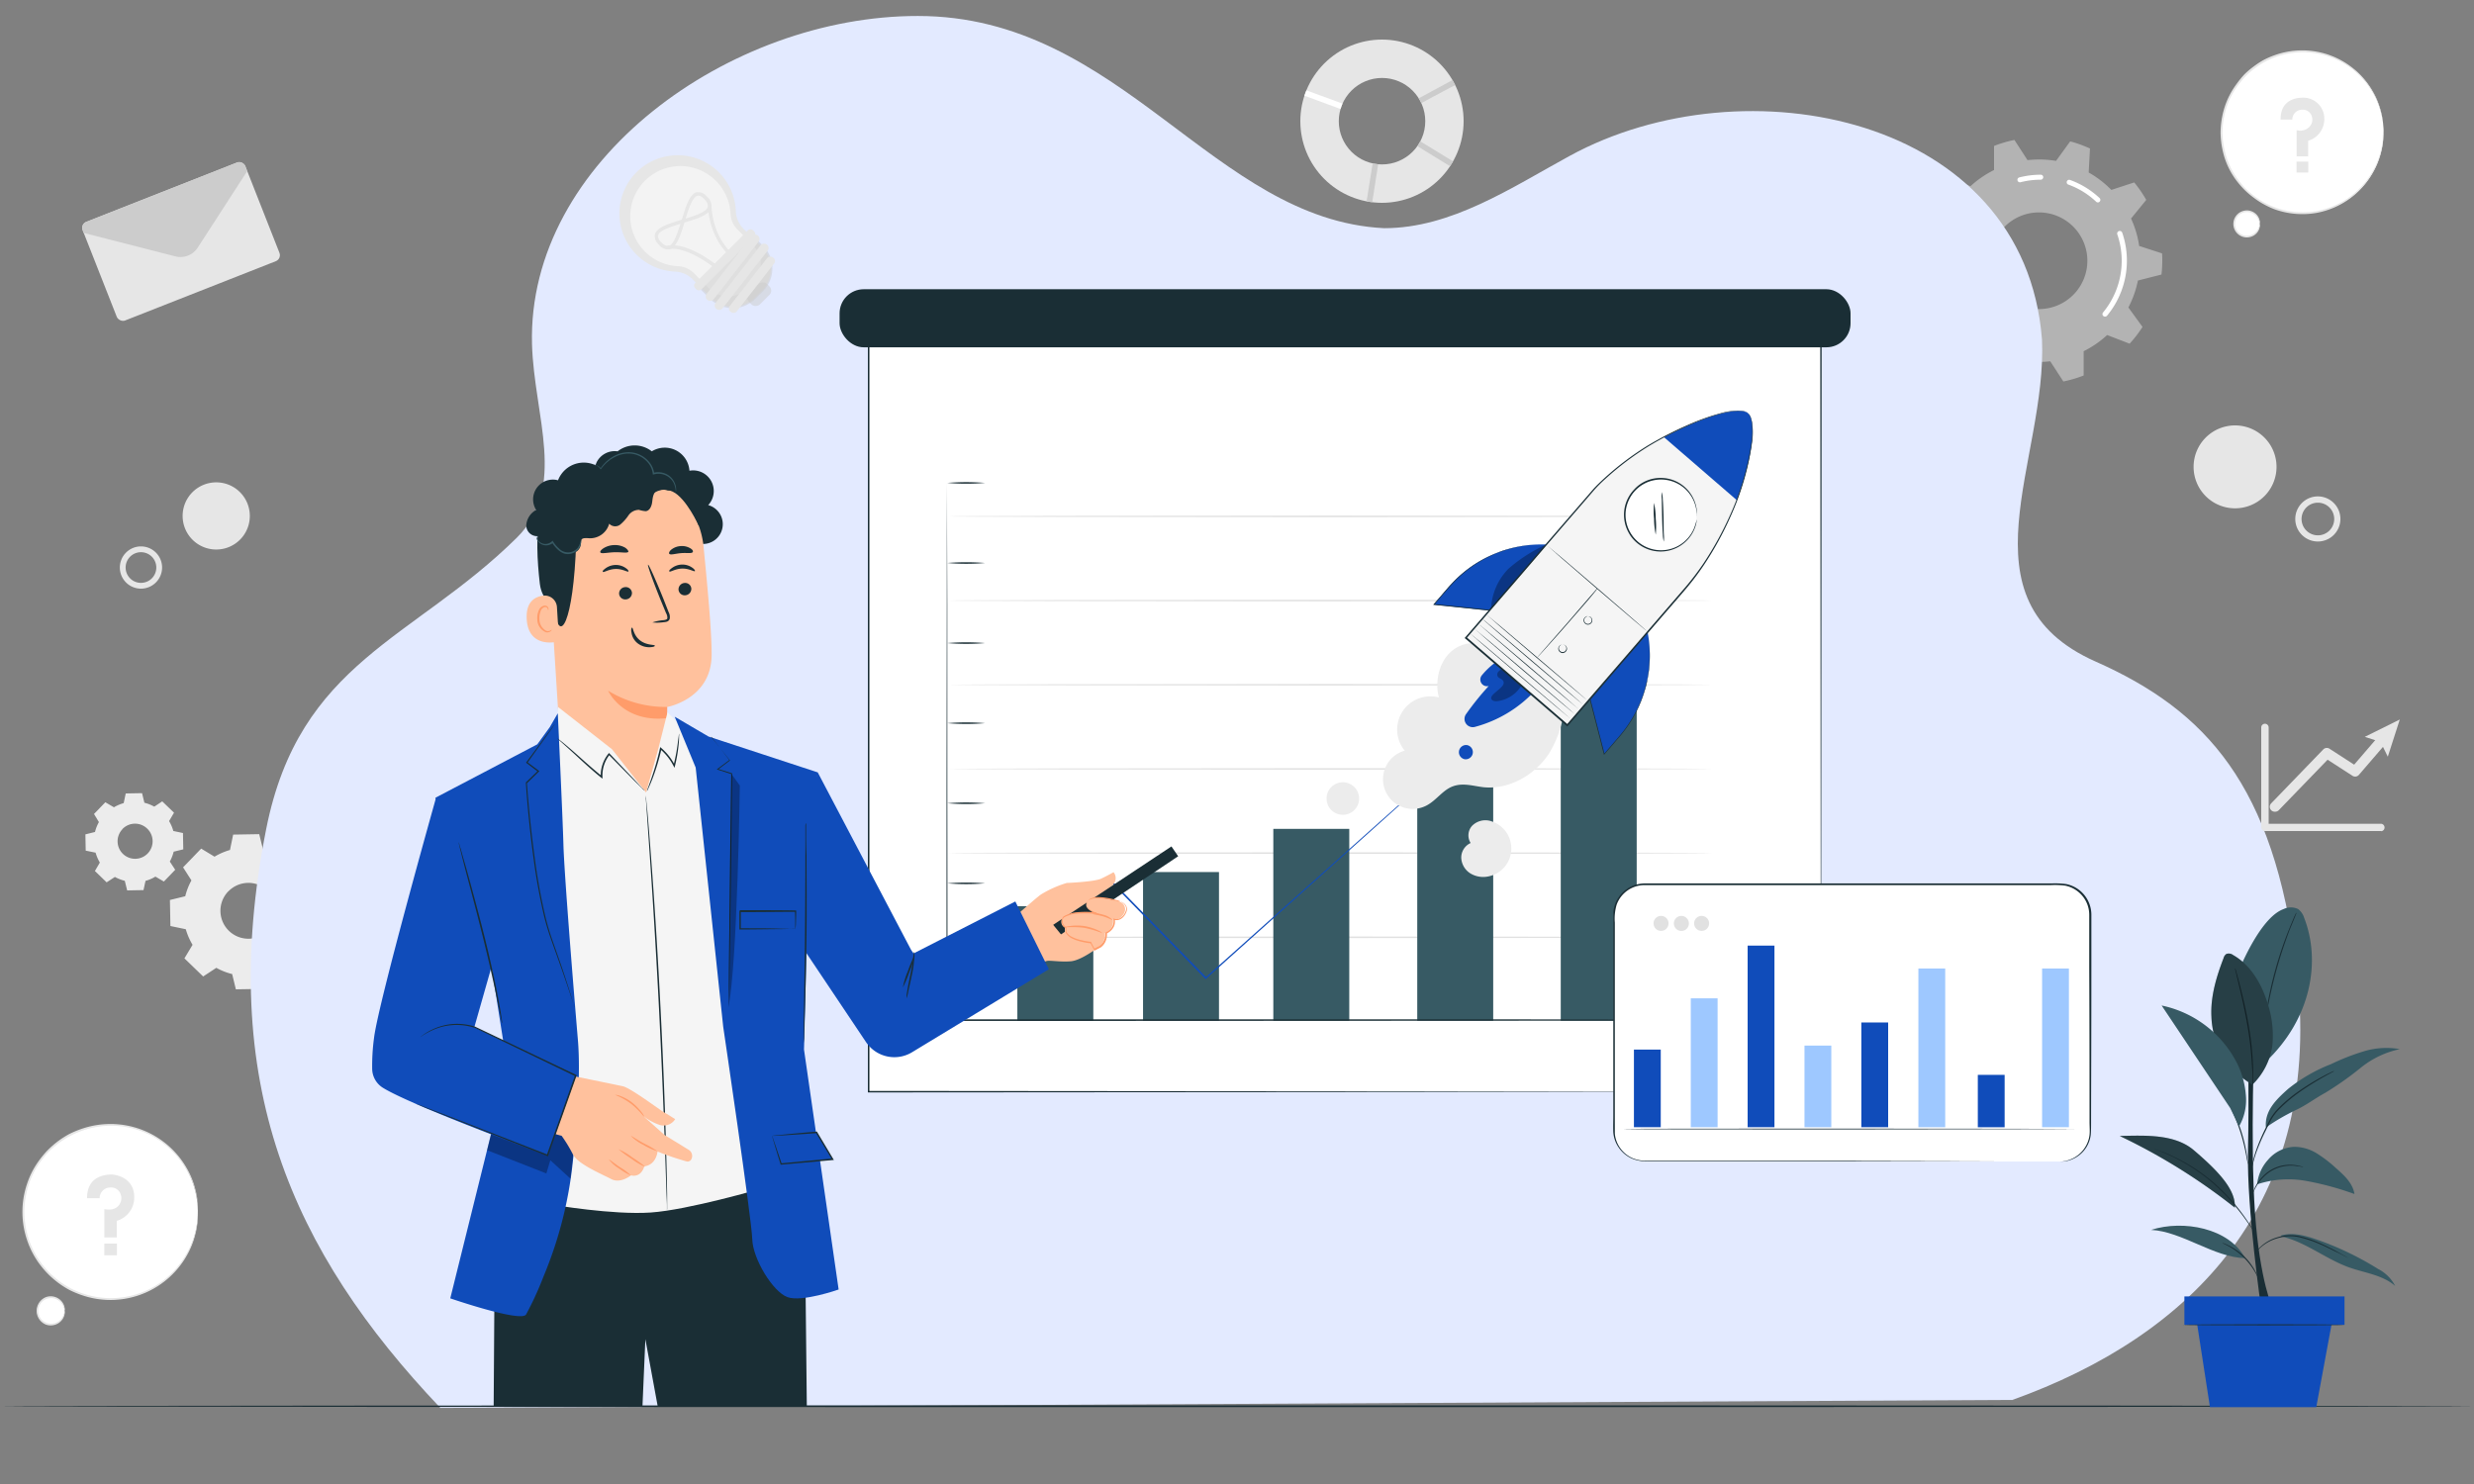 <svg id="Layer_1" data-name="Layer 1" xmlns="http://www.w3.org/2000/svg" xmlns:xlink="http://www.w3.org/1999/xlink" viewBox="0 0 500 300"><rect x="0" y="0" width="500" height="300" fill="#808080" stroke="none"/><defs><style>.cls-1{fill:none;}.cls-2,.cls-6{fill:#e6e6e6;}.cls-17,.cls-18,.cls-2{opacity:0.5;}.cls-17,.cls-3{fill:#fff;}.cls-4{fill:#ececec;}.cls-5{fill:#e3eaff;}.cls-18,.cls-7{fill:#ccc;}.cls-8{fill:#1a2e35;}.cls-9{fill:#375a64;}.cls-10,.cls-16{opacity:0.3;}.cls-11{fill:#104cba;}.cls-12{fill:#e1e1e1;}.cls-13{fill:#f5f5f5;}.cls-14{fill:#ffc19d;}.cls-15{fill:#ff9c6a;}.cls-19{fill:#9ec8ff;}.cls-20{clip-path:url(#clip-path);}</style><clipPath id="clip-path"><path class="cls-1" d="M279.3,8a16.5,16.5,0,1,0,16.5,16.5A16.5,16.5,0,0,0,279.3,8Zm0,25.24a8.74,8.74,0,1,1,8.75-8.74A8.74,8.74,0,0,1,279.3,33.24Z"/></clipPath></defs><title>why business need service</title><path class="cls-2" d="M436.84,55.5a23.53,23.53,0,0,0,.16-2.8c0-.49,0-1-.05-1.48l-4.62-1.5a19.94,19.94,0,0,0-1.64-5.54l3.07-3.77a24.55,24.55,0,0,0-2.43-3.53l-4.62,1.51a20.69,20.69,0,0,0-4.58-3.52l.26-4.85a25,25,0,0,0-4-1.44l-2.86,3.94a21.33,21.33,0,0,0-3.42-.28,22.82,22.82,0,0,0-2.35.13l-2.64-4.08A24.63,24.63,0,0,0,403,29.5v4.87a20.54,20.54,0,0,0-4.76,3.27l-4.53-1.75a25.32,25.32,0,0,0-2.62,3.39L394,43.21A20,20,0,0,0,392,48.66l-4.7,1.25a25.8,25.8,0,0,0-.16,2.79c0,.5,0,1,0,1.49l4.62,1.5a20.63,20.63,0,0,0,1.64,5.54L390.4,65a25.39,25.39,0,0,0,2.43,3.53L397.46,67A20.41,20.41,0,0,0,402,70.54l-.26,4.85a24.2,24.2,0,0,0,4,1.43l2.85-3.94a20.32,20.32,0,0,0,3.42.29,22.66,22.66,0,0,0,2.35-.13l2.65,4.08a24.8,24.8,0,0,0,4.1-1.21V71a20.27,20.27,0,0,0,4.75-3.27l4.54,1.75a25.25,25.25,0,0,0,2.61-3.39l-2.86-3.93a20.66,20.66,0,0,0,1.93-5.45Zm-24.76,7a9.78,9.78,0,1,1,9.78-9.78A9.77,9.77,0,0,1,412.08,62.48Z"/><path class="cls-3" d="M425.41,64a.49.49,0,0,1-.32-.12.5.5,0,0,1-.06-.71,16.4,16.4,0,0,0,2.88-15.79.51.51,0,0,1,1-.33,17.43,17.43,0,0,1-3.07,16.77A.5.5,0,0,1,425.41,64Z"/><path class="cls-3" d="M424,40.92a.51.51,0,0,1-.35-.13A16.21,16.21,0,0,0,418,37.31a.5.5,0,0,1,.34-.94,17.29,17.29,0,0,1,6,3.68.5.5,0,0,1,0,.71A.48.48,0,0,1,424,40.92Z"/><path class="cls-3" d="M408.29,36.85a.5.5,0,0,1-.12-1,17.44,17.44,0,0,1,4.26-.53.5.5,0,0,1,.51.5.51.51,0,0,1-.51.51,16.45,16.45,0,0,0-4,.49Z"/><path class="cls-4" d="M43.33,173.2a13.14,13.14,0,0,1,3.15-1.37l.64-3.11,5.27-.09.76,3.09A13,13,0,0,1,56.34,173L59,171.23l3.79,3.66-1.65,2.72a12.75,12.75,0,0,1,1.37,3.15l3.12.65.09,5.26-3.09.76a12.62,12.62,0,0,1-1.26,3.19l1.74,2.66-3.65,3.79-2.72-1.65a13.09,13.09,0,0,1-3.15,1.37l-.65,3.12-5.27.09-.75-3.09a12.69,12.69,0,0,1-3.2-1.26l-2.66,1.75-3.79-3.66L38.92,191a13.09,13.09,0,0,1-1.37-3.15l-3.11-.65-.1-5.26,3.1-.76a13,13,0,0,1,1.25-3.2L37,175.34l3.66-3.79,2.72,1.65Zm2.8,7a5.65,5.65,0,1,0,8-.14A5.65,5.65,0,0,0,46.13,180.22Z"/><path class="cls-4" d="M23,163.21a8.79,8.79,0,0,1,2-.86l.41-1.95,3.3-.06.47,1.94a7.86,7.86,0,0,1,2,.79L32.79,162l2.38,2.29-1,1.7a8,8,0,0,1,.86,2l1.95.41.06,3.3-1.94.47a8.21,8.21,0,0,1-.78,2l1.09,1.66-2.29,2.38-1.71-1a7.66,7.66,0,0,1-2,.86L29,179.94,25.7,180l-.48-1.94a8.3,8.3,0,0,1-2-.78l-1.67,1.09-2.37-2.29,1-1.71a8.41,8.41,0,0,1-.86-2l-2-.41-.06-3.29,1.94-.48a7.94,7.94,0,0,1,.79-2L19,164.55l2.29-2.37,1.7,1Zm1.76,4.4a3.54,3.54,0,1,0,5-.09A3.53,3.53,0,0,0,24.73,167.61Z"/><path class="cls-5" d="M89,284.62C59,253,43.65,218.8,53.8,167.58c6.72-33.86,29.74-38.23,50.61-58.84,10.3-10.17,3.52-24.66,3.11-39.13-1-37.06,40-66.43,78-66.38,41.2,0,59.64,41.19,94.22,42.9,13.57,0,25.61-8.13,37.52-14.63,35.29-19.26,91.91-8.14,95.43,37.14,1.09,24.47-17.26,52.64,10.84,65.1,22.4,9.94,36,25,40.55,61.64,5.95,48-21.41,74.73-57.37,87.62Z"/><path class="cls-6" d="M481.25,168h-23.5a.76.76,0,0,1-.75-.75V147.06a.75.75,0,1,1,1.5,0v19.47h22.75a.76.76,0,0,1,0,1.51Z"/><path class="cls-6" d="M459.81,164.09a1,1,0,0,1-.74-1.75l10.45-10.82a1,1,0,0,1,1.31-.14l4.95,3.2,5.21-6.06a1,1,0,0,1,1.57,1.36l-5.8,6.74a1,1,0,0,1-1.35.19l-5-3.23-9.86,10.2A1,1,0,0,1,459.81,164.09Z"/><polygon class="cls-6" points="482.58 152.97 481.11 149.98 477.93 148.96 485 145.45 482.58 152.97"/><path class="cls-6" d="M28.49,119a4.27,4.27,0,1,1,4.27-4.27A4.28,4.28,0,0,1,28.49,119Zm0-7.37a3.1,3.1,0,1,0,3.1,3.1A3.1,3.1,0,0,0,28.49,111.63Z"/><path class="cls-6" d="M468.45,109.47a4.56,4.56,0,1,1,4.55-4.55A4.56,4.56,0,0,1,468.45,109.47Zm0-7.85a3.3,3.3,0,1,0,3.3,3.3A3.3,3.3,0,0,0,468.45,101.62Z"/><path class="cls-6" d="M50.49,104.3a6.79,6.79,0,1,1-6.79-6.79A6.79,6.79,0,0,1,50.49,104.3Z"/><path class="cls-6" d="M460.09,94.38A8.38,8.38,0,1,1,451.71,86,8.38,8.38,0,0,1,460.09,94.38Z"/><rect class="cls-6" x="18.93" y="38.11" width="35.33" height="21.43" rx="1.3" transform="translate(-15.34 16.79) rotate(-21.48)"/><path class="cls-7" d="M49.58,33.6l.38,1L40,50a4.14,4.14,0,0,1-4.54,1.83L16.92,47.09l-.22-.55a1.31,1.31,0,0,1,.74-1.69l30.45-12A1.3,1.3,0,0,1,49.58,33.6Z"/><circle class="cls-3" cx="465.33" cy="26.74" r="16.36" transform="translate(264.86 447.52) rotate(-67.81)"/><path class="cls-6" d="M481.69,26.74l0-.26c0-.2,0-.45-.06-.78l0-.57c0-.21-.07-.44-.1-.68a12.47,12.47,0,0,0-.35-1.69,15.7,15.7,0,0,0-1.82-4.32,16.23,16.23,0,0,0-19.47-6.9,17.13,17.13,0,0,0-2.11.93,16.26,16.26,0,0,0-2,1.28,17.88,17.88,0,0,0-1.84,1.56,19,19,0,0,0-1.58,1.87A15.74,15.74,0,0,0,450,21.64a17.35,17.35,0,0,0-.84,5.1,17.4,17.4,0,0,0,.84,5.1,15.74,15.74,0,0,0,2.31,4.46,19,19,0,0,0,1.58,1.87,16.88,16.88,0,0,0,1.84,1.56,16.26,16.26,0,0,0,2,1.28,15.74,15.74,0,0,0,2.11.93A16.24,16.24,0,0,0,479.29,35a15.7,15.7,0,0,0,1.82-4.32,11.88,11.88,0,0,0,.35-1.69c0-.24.08-.47.1-.68l0-.57c0-.32,0-.58.06-.77l0-.27a1.1,1.1,0,0,1,0,.27l0,.78,0,.57c0,.21-.06.44-.09.69a10.6,10.6,0,0,1-.32,1.7,15.36,15.36,0,0,1-1.78,4.4A16.46,16.46,0,0,1,468.38,43a16.61,16.61,0,0,1-8.68-.69,17.09,17.09,0,0,1-2.16-1,16.22,16.22,0,0,1-2-1.3,16.65,16.65,0,0,1-1.88-1.59A18.77,18.77,0,0,1,452,36.52,15.7,15.7,0,0,1,449.63,32a17.56,17.56,0,0,1-.85-5.22,17.5,17.5,0,0,1,.85-5.22A16.2,16.2,0,0,1,452,17,18.77,18.77,0,0,1,453.63,15a17.76,17.76,0,0,1,1.88-1.59,17.44,17.44,0,0,1,2-1.3,17,17,0,0,1,2.16-.94,16.51,16.51,0,0,1,8.68-.7,16.3,16.3,0,0,1,6.93,3.12,16.05,16.05,0,0,1,4.16,4.7,15.36,15.36,0,0,1,1.78,4.4,10.6,10.6,0,0,1,.32,1.7c0,.25.07.48.09.69l0,.58,0,.78A1,1,0,0,1,481.69,26.74Z"/><path class="cls-3" d="M456.69,45.27a2.57,2.57,0,1,1-2.57-2.57A2.56,2.56,0,0,1,456.69,45.27Z"/><path class="cls-6" d="M456.69,45.27s0-.23-.15-.61a2.6,2.6,0,0,0-1-1.32,2.4,2.4,0,1,0-2.28,4.17,2.44,2.44,0,0,0,2.28-.31,2.6,2.6,0,0,0,1-1.32c.11-.38.12-.61.15-.61a1.15,1.15,0,0,1,0,.64,2.51,2.51,0,0,1-.92,1.51,2.71,2.71,0,0,1-2.57.43,2.73,2.73,0,0,1,0-5.16,2.68,2.68,0,0,1,2.57.43,2.52,2.52,0,0,1,.92,1.5A1.18,1.18,0,0,1,456.69,45.27Z"/><path class="cls-6" d="M460.92,24.17h2.36a2,2,0,0,1,2.05-2,1.91,1.91,0,0,1,1.85,1.22,2.12,2.12,0,0,1-.17,1.91,2.55,2.55,0,0,1-2.86,1v5.31h2.33V28.46A4.56,4.56,0,0,0,469.75,24a4.24,4.24,0,0,0-4.42-4.25C464.32,19.76,460.87,20,460.92,24.17Z"/><rect class="cls-6" x="464.14" y="32.67" width="2.37" height="2.21"/><circle class="cls-3" cx="22.36" cy="245" r="17.63" transform="translate(-212.95 173.19) rotate(-67.81)"/><path class="cls-6" d="M40,245a1,1,0,0,1,0-.28c0-.21,0-.49-.07-.84l0-.61c0-.23-.07-.47-.11-.74a12.82,12.82,0,0,0-.38-1.81,16.57,16.57,0,0,0-2-4.66,17.58,17.58,0,0,0-4.46-4.95,17.21,17.21,0,0,0-7.36-3.25,17.5,17.5,0,0,0-9.16.77,16.85,16.85,0,0,0-2.27,1A18,18,0,0,0,12,231a20.94,20.94,0,0,0-2,1.68,20.63,20.63,0,0,0-1.7,2,16.6,16.6,0,0,0-2.49,4.8,18.42,18.42,0,0,0-.9,5.5,18.73,18.73,0,0,0,.89,5.5,17.1,17.1,0,0,0,2.49,4.8,21.08,21.08,0,0,0,1.71,2A20.94,20.94,0,0,0,12,259a18,18,0,0,0,2.14,1.37,16.85,16.85,0,0,0,2.27,1,17.52,17.52,0,0,0,21-7.43,16.57,16.57,0,0,0,2-4.66,12.65,12.65,0,0,0,.38-1.82c0-.26.09-.5.11-.73l0-.61c0-.35,0-.63.07-.84a1.11,1.11,0,0,1,0-.29,1.29,1.29,0,0,1,0,.29l0,.84,0,.62c0,.23-.07.47-.1.74a12.57,12.57,0,0,1-.34,1.84,16.76,16.76,0,0,1-1.92,4.74,17.73,17.73,0,0,1-21.31,7.68,19.14,19.14,0,0,1-2.33-1,18.85,18.85,0,0,1-2.19-1.4,20.42,20.42,0,0,1-2-1.72A19.31,19.31,0,0,1,8,255.55a17.43,17.43,0,0,1-2.55-4.92,17.69,17.69,0,0,1,0-11.26A17,17,0,0,1,8,234.46a19.22,19.22,0,0,1,1.75-2.06,20.42,20.42,0,0,1,2-1.72,19.74,19.74,0,0,1,2.19-1.4,19.14,19.14,0,0,1,2.33-1,17.93,17.93,0,0,1,9.36-.75,17.76,17.76,0,0,1,12,8.43,16.53,16.53,0,0,1,1.92,4.74,12.57,12.57,0,0,1,.34,1.84c0,.26.08.51.1.74l0,.62,0,.84A1.16,1.16,0,0,1,40,245Z"/><path class="cls-3" d="M13.05,265a2.77,2.77,0,1,1-2.77-2.76A2.77,2.77,0,0,1,13.05,265Z"/><path class="cls-6" d="M13.05,265s0-.25-.17-.66a2.77,2.77,0,0,0-1-1.42,2.66,2.66,0,0,0-2.46-.34,2.58,2.58,0,0,0,0,4.84,2.66,2.66,0,0,0,2.46-.34,2.77,2.77,0,0,0,1-1.42c.13-.41.13-.66.17-.66a1.37,1.37,0,0,1,0,.7,2.76,2.76,0,0,1-1,1.62,2.9,2.9,0,0,1-2.77.46,3,3,0,0,1,0-5.56,2.9,2.9,0,0,1,2.77.46,2.75,2.75,0,0,1,1,1.63A1.33,1.33,0,0,1,13.05,265Z"/><path class="cls-6" d="M17.6,242.23h2.54a2.16,2.16,0,0,1,2.22-2.17,2,2,0,0,1,2,1.31,2.28,2.28,0,0,1-.18,2.06c-.43.71-1.38,1.35-3.09,1v5.73h2.51v-3.36a4.91,4.91,0,0,0,3.53-4.79c0-3.71-3.33-4.58-4.76-4.58C21.27,237.48,17.56,237.75,17.6,242.23Z"/><rect class="cls-6" x="21.08" y="251.39" width="2.55" height="2.38"/><path class="cls-8" d="M500.07,284.28c0,.1-111.95.18-250,.18s-250-.08-250-.18,111.93-.18,250.05-.18S500.07,284.18,500.07,284.28Z"/><path class="cls-8" d="M457,264.55s-2.92-20-2.68-31.68,0-24.77,0-24.77h1.34s-.91,23.13.08,37.09,3.6,19.36,3.6,19.36H457"/><path class="cls-9" d="M465.68,185.56a3.52,3.52,0,0,0-1.23-1.79,3.4,3.4,0,0,0-2.92,0c-4,1.43-7.65,9-9.29,13l5.39,18.15C467.35,205.89,469,194.06,465.68,185.56Z"/><path class="cls-8" d="M464.14,184.5a2.51,2.51,0,0,1-.08.24c-.07.17-.16.39-.26.66-.24.57-.57,1.4-1,2.43-.79,2.06-1.8,4.94-2.7,8.19s-1.52,6.24-1.91,8.41c-.19,1.09-.33,2-.42,2.58l-.12.7c0,.17-.05.25-.05.25a.69.69,0,0,1,0-.25c0-.19,0-.42.07-.71.07-.61.19-1.5.36-2.59a76.69,76.69,0,0,1,4.62-16.64c.41-1,.77-1.85,1-2.41l.3-.64A.85.85,0,0,1,464.14,184.5Z"/><path class="cls-9" d="M455.23,219.26a16.43,16.43,0,0,1-8.3-13.8c-.19-4,1-8,2.45-11.75a1.48,1.48,0,0,1,.57-.86,1.44,1.44,0,0,1,1.37.22c3.67,2.08,5.89,6.07,7.08,10.12a20.65,20.65,0,0,1,.83,8.33,13.85,13.85,0,0,1-4,7.74"/><path class="cls-8" d="M455.23,219.26a1.1,1.1,0,0,1,0-.24v-.7c0-.6,0-1.48-.08-2.55a69.81,69.81,0,0,0-.93-8.39c-.56-3.25-1.24-6.16-1.74-8.26-.25-1-.45-1.88-.6-2.5l-.16-.67c0-.16,0-.24,0-.25a.92.92,0,0,1,.09.23c.05.18.11.4.19.67.17.59.4,1.43.67,2.48.54,2.09,1.24,5,1.8,8.26a61.66,61.66,0,0,1,.88,8.42c0,1.08,0,2,0,2.56,0,.29,0,.52,0,.7A.75.75,0,0,1,455.23,219.26Z"/><g class="cls-10"><path d="M455.23,219.26a16.43,16.43,0,0,1-8.3-13.8c-.19-4,1-8,2.45-11.75a1.48,1.48,0,0,1,.57-.86,1.44,1.44,0,0,1,1.37.22c3.67,2.08,5.89,6.07,7.08,10.12a20.65,20.65,0,0,1,.83,8.33,13.85,13.85,0,0,1-4,7.74"/></g><path class="cls-9" d="M460.93,249.92c5,1.09,9.06,4.59,13.85,6.3,3.17,1.12,6.76,1.52,9.29,3.74a7.94,7.94,0,0,0-3.45-3.43,61.52,61.52,0,0,0-12.55-6c-2.26-.78-4.7-1.43-7-.79"/><path class="cls-9" d="M453.74,254.34c-6.22-.1-12.77-5.4-19-5.71,6.49-2.09,15.77-.38,19,5.71"/><path class="cls-9" d="M456.17,239.42a20.2,20.2,0,0,1,9.95-.68,60,60,0,0,1,9.72,2.64c-.32-2.16-2.07-3.78-3.72-5.22a25.76,25.76,0,0,0-3.9-3,8.63,8.63,0,0,0-4.67-1.32,7.42,7.42,0,0,0-5.16,2.6,8.63,8.63,0,0,0-2.22,5"/><path class="cls-9" d="M443.4,232.54c-3.91-3.34-9.85-3-15-2.9a122.62,122.62,0,0,1,23.27,14.5C451.88,240.5,448.35,236.77,443.4,232.54Z"/><g class="cls-10"><path d="M443.4,232.54c-3.91-3.34-9.85-3-15-2.9a122.62,122.62,0,0,1,23.27,14.5C451.88,240.5,448.35,236.77,443.4,232.54Z"/></g><path class="cls-9" d="M457.94,227.93a43.31,43.31,0,0,1,6-3.5c2.06-.94,4-2.43,6-3.51a64.84,64.84,0,0,0,7.19-5.08,18.69,18.69,0,0,1,7.87-3.75,15.56,15.56,0,0,0-7.17.41,45.67,45.67,0,0,0-6.74,2.63,32.51,32.51,0,0,0-8.66,5c-2.5,2.23-4.76,4.44-4.49,7.78"/><path class="cls-8" d="M474.67,254.34s-.07,0-.2-.08l-.54-.28c-.47-.25-1.14-.62-2-1-.42-.22-.89-.45-1.39-.69s-1-.49-1.62-.74a23.19,23.19,0,0,0-3.83-1.33,8.1,8.1,0,0,0-4-.1,10.85,10.85,0,0,0-1.69.5,9.21,9.21,0,0,0-1.37.7,8.89,8.89,0,0,0-1.71,1.42c-.36.39-.54.62-.55.61s0-.07.11-.18.2-.28.37-.49a8.44,8.44,0,0,1,1.7-1.49,8.89,8.89,0,0,1,1.38-.74,11.43,11.43,0,0,1,1.71-.53,8.24,8.24,0,0,1,4.09.08,23,23,0,0,1,3.87,1.36c.57.26,1.11.51,1.61.77s1,.48,1.38.71c.84.45,1.5.84,2,1.11l.52.32A1.44,1.44,0,0,1,474.67,254.34Z"/><path class="cls-8" d="M449.1,251.26a1.8,1.8,0,0,1,.39.11c.25.09.6.24,1,.44a12.83,12.83,0,0,1,3,2.11,12.29,12.29,0,0,1,2.22,2.89,9.7,9.7,0,0,1,.49,1c.09.25.14.38.12.39s-.26-.51-.74-1.3a13.84,13.84,0,0,0-5.14-4.94C449.62,251.51,449.09,251.3,449.1,251.26Z"/><path class="cls-8" d="M435.33,232.23l.27.08.75.27,1.17.43c.46.17,1,.42,1.52.67a36.19,36.19,0,0,1,8.11,5.16,40.36,40.36,0,0,1,3.77,3.72,42.79,42.79,0,0,1,2.69,3.4c.71,1,1.24,1.85,1.61,2.43l.43.66c.1.16.14.24.14.24s-.07-.07-.18-.21l-.46-.65c-.39-.56-.95-1.39-1.67-2.38s-1.64-2.13-2.71-3.35A42.83,42.83,0,0,0,447,239a37.93,37.93,0,0,0-8-5.19c-.56-.25-1.05-.51-1.5-.69l-1.16-.47-.74-.31A1.34,1.34,0,0,1,435.33,232.23Z"/><path class="cls-8" d="M465.51,235.92a2.48,2.48,0,0,1-.49-.07l-.58-.1c-.22,0-.48-.05-.76-.08a7.74,7.74,0,0,0-6.22,2.29,8.49,8.49,0,0,0-1.25,1.55,13.78,13.78,0,0,0-.86,1.63,1.7,1.7,0,0,1,.13-.48,6.84,6.84,0,0,1,.59-1.23,8.3,8.3,0,0,1,1.24-1.61,7.55,7.55,0,0,1,6.38-2.3,6.77,6.77,0,0,1,.77.11l.57.14A1.56,1.56,0,0,1,465.51,235.92Z"/><path class="cls-8" d="M471.77,216.52l-.24.14-.69.38c-.61.32-1.48.8-2.53,1.43s-2.29,1.4-3.61,2.34a30.07,30.07,0,0,0-4,3.37,10.25,10.25,0,0,0-1.65,2.13c-.41.79-.8,1.54-1.15,2.27a39.9,39.9,0,0,0-1.73,3.94,22.49,22.49,0,0,0-.84,2.77c-.16.66-.22,1-.24,1a1.1,1.1,0,0,1,0-.27c0-.18.06-.44.13-.78a19.69,19.69,0,0,1,.78-2.81,39,39,0,0,1,1.69-4c.36-.73.74-1.49,1.15-2.28a10.5,10.5,0,0,1,1.68-2.18,29.65,29.65,0,0,1,4.06-3.39c1.33-.93,2.59-1.7,3.65-2.31s1.95-1.07,2.57-1.37l.71-.34A1,1,0,0,1,471.77,216.52Z"/><path class="cls-8" d="M454.32,235.36a2.39,2.39,0,0,1-.13-.53l-.27-1.44a40.76,40.76,0,0,0-1.18-4.66,39.48,39.48,0,0,0-1.77-4.48l-.61-1.33a3.6,3.6,0,0,1-.2-.5,2.46,2.46,0,0,1,.28.46c.16.3.4.75.67,1.3a32.41,32.41,0,0,1,1.85,4.48,32.88,32.88,0,0,1,1.12,4.71c.09.61.16,1.11.2,1.45A3.07,3.07,0,0,1,454.32,235.36Z"/><path class="cls-9" d="M453.87,221.2a17,17,0,0,0-2-6.72,22.18,22.18,0,0,0-15-11.21L450.73,224l1.79,3.71A10.69,10.69,0,0,0,453.87,221.2Z"/><rect class="cls-11" x="441.47" y="262.08" width="32.36" height="5.74"/><polygon class="cls-11" points="443.89 266.67 446.64 284.47 468.12 284.47 471.41 266.67 443.89 266.67"/><path class="cls-8" d="M473.81,267.82c0,.06-7.3.11-16.3.11s-16.3-.05-16.3-.11,7.29-.11,16.3-.11S473.81,267.76,473.81,267.82Z"/><rect class="cls-3" x="175.58" y="61.38" width="192.47" height="159.32"/><path class="cls-8" d="M368,220.7c0-1.11-.05-63.31-.13-159.32l.13.13-192.45,0h0l.16-.15c0,57.67,0,112.1,0,159.32l-.14-.14L368,220.7l-192.46.14h-.14v-.14c0-47.22,0-101.65,0-159.32v-.16h.17l192.45,0h.14v.14C368.1,157.39,368.05,219.59,368,220.7Z"/><path class="cls-12" d="M345.92,104.39c0,.09-34.5.16-77.06.16s-77.06-.07-77.06-.16,34.5-.16,77.06-.16S345.92,104.3,345.92,104.39Z"/><path class="cls-12" d="M345.92,121.41c0,.09-34.5.16-77.06.16s-77.06-.07-77.06-.16,34.5-.16,77.06-.16S345.92,121.32,345.92,121.41Z"/><path class="cls-12" d="M345.92,138.43c0,.08-34.5.16-77.06.16s-77.06-.08-77.06-.16,34.5-.16,77.06-.16S345.92,138.34,345.92,138.43Z"/><path class="cls-12" d="M345.92,155.45c0,.08-34.5.15-77.06.15s-77.06-.07-77.06-.15,34.5-.16,77.06-.16S345.92,155.36,345.92,155.45Z"/><path class="cls-12" d="M345.92,172.46c0,.09-34.5.16-77.06.16s-77.06-.07-77.06-.16,34.5-.16,77.06-.16S345.92,172.38,345.92,172.46Z"/><path class="cls-12" d="M345.92,189.48c0,.09-34.5.16-77.06.16s-77.06-.07-77.06-.16,34.5-.16,77.06-.16S345.92,189.39,345.92,189.48Z"/><rect class="cls-9" x="286.43" y="156.9" width="15.35" height="49.44"/><rect class="cls-9" x="315.43" y="140.57" width="15.35" height="65.77"/><rect class="cls-9" x="205.61" y="183.2" width="15.35" height="23.14"/><rect class="cls-9" x="231.01" y="176.29" width="15.35" height="30.04"/><rect class="cls-9" x="257.34" y="167.56" width="15.35" height="38.78"/><rect class="cls-8" x="169.68" y="58.47" width="204.32" height="11.74" rx="4.88"/><path class="cls-8" d="M347.32,206.34l-.71,0h-2.07l-8,0-29.31,0-96.7.05H191.29v-.16c0-33.29,0-62.7.06-83.8,0-10.54,0-19,.05-24.84,0-2.91,0-5.16,0-6.7,0-.76,0-1.34,0-1.73s0-.59,0-.59,0,.2,0,.59,0,1,0,1.73c0,1.54,0,3.79,0,6.7,0,5.83,0,14.3.05,24.84,0,21.1,0,50.51.05,83.8l-.16-.16h19.11l96.7,0,29.31.05,8,0h2.07Z"/><path class="cls-11" d="M293.62,153s-.08.09-.25.25l-.74.68-2.87,2.62-10.64,9.58-35.34,31.7-.11.11-.11-.11c-.42-.43-.87-.9-1.33-1.36l-17.37-17.8h.2L200.9,199.24,194,205.12l-1.86,1.55-.48.4-.17.13.15-.15.47-.41,1.83-1.59c1.61-1.39,3.94-3.41,6.89-5.94l24.08-20.65.1-.09.1.1,17.39,17.78,1.33,1.37h-.22L279,166l10.7-9.51,2.92-2.58.76-.66Z"/><path class="cls-4" d="M315.91,137.34,297.41,130c-5.94.53-7.75,6.91-6.6,11a6.71,6.71,0,0,0-6.91,10.75,6,6,0,1,0,4.44,11.07c2-1.06,3.27-3.16,5.37-3.89s4.12,0,6.2.22c5.16.47,10.28-2.48,13.14-6.81A21.56,21.56,0,0,0,315.91,137.34Z"/><path class="cls-11" d="M304.07,132.76a15,15,0,0,0-4.59,3.76,1.35,1.35,0,0,0,1.39,2.16h0a57.21,57.21,0,0,0-4.59,5.7,1.67,1.67,0,0,0,1.79,2.57,25.49,25.49,0,0,0,14.6-10.41Z"/><g class="cls-10"><path d="M303.64,135.19a2.56,2.56,0,0,0-.82.6.86.86,0,0,0-.14.94c.25.45.94.49,1.16,1s-.2,1-.61,1.37l-1.29,1.12c-.31.28-.66.66-.54,1.06s.73.52,1.19.47a6.66,6.66,0,0,0,5.1-3.53Z"/></g><path class="cls-11" d="M333,127.75s0,.06,0,.13a25.05,25.05,0,0,1-5.68,20.94l-3.11,3.61-2.88-11.17Z"/><path class="cls-8" d="M333,127.75l-.06.07-.17.2-.64.75-2.39,2.8-8.34,9.73v-.06l2.63,10.19.25,1-.12,0,1.84-2.13c.6-.71,1.21-1.38,1.76-2.08a25,25,0,0,0,4.55-8.57c.22-.69.36-1.38.53-2s.25-1.29.32-1.91a25.09,25.09,0,0,0,.1-5.81c-.05-.68-.15-1.2-.2-1.56l-.07-.55,0,.14.07.4c.05.36.17.88.22,1.57a24.2,24.2,0,0,1-.05,5.83c-.06.61-.2,1.25-.32,1.91s-.3,1.35-.52,2a24.64,24.64,0,0,1-1.73,4.32,26.29,26.29,0,0,1-2.82,4.31c-.56.7-1.17,1.37-1.76,2.08l-1.84,2.13-.09.1,0-.13-.26-1c-.92-3.6-1.81-7.05-2.62-10.18v0l0,0,8.43-9.73,2.41-2.76.64-.73.16-.19Z"/><path class="cls-11" d="M312.54,110.08h-.12a24.74,24.74,0,0,0-19.61,8.58l-3.07,3.56,11.31,1.19Z"/><path class="cls-8" d="M312.54,110.08s0,0-.05.06l-.15.19-.62.73-2.35,2.75-8.27,9.64,0,0h0l-10.32-1.07-1-.11h-.14l.09-.1,1.82-2.1c.6-.69,1.16-1.38,1.77-2a24.76,24.76,0,0,1,3.8-3.37,24,24,0,0,1,4-2.32c.64-.32,1.29-.55,1.91-.8s1.23-.44,1.82-.59a24.31,24.31,0,0,1,5.68-.9c.68,0,1.2,0,1.56,0h0c-.36,0-.88,0-1.56,0a24.52,24.52,0,0,0-5.65.95c-.59.15-1.18.38-1.81.59s-1.27.49-1.91.81a24.08,24.08,0,0,0-3.93,2.31,25.55,25.55,0,0,0-3.77,3.37c-.6.64-1.17,1.33-1.77,2l-1.81,2.1-.05-.12,1,.11,10.31,1.08-.06,0,8.29-9.55,2.39-2.75.64-.73.16-.19Z"/><path class="cls-13" d="M353.29,83.54c-1.62-1.4-8.22.22-17,4.84a55.11,55.11,0,0,0-14,10.44l-26,30.15,7.94,6.85,4.6,4,7.95,6.85,23.59-27.36a55.23,55.23,0,0,0,6.11-8.61A67.1,67.1,0,0,0,351,101.1c3.47-9.28,3.9-16.16,2.28-17.56"/><line class="cls-13" x1="300.37" y1="124.2" x2="320.76" y2="141.57"/><path class="cls-8" d="M320.76,141.57s-4.61-3.84-10.24-8.63-10.17-8.71-10.15-8.74,4.61,3.83,10.24,8.63S320.79,141.54,320.76,141.57Z"/><line class="cls-13" x1="299.5" y1="125.03" x2="319.88" y2="142.4"/><path class="cls-8" d="M319.88,142.4s-4.61-3.83-10.24-8.63-10.17-8.71-10.14-8.74,4.61,3.84,10.24,8.63S319.91,142.37,319.88,142.4Z"/><line class="cls-13" x1="298.68" y1="126.01" x2="319.07" y2="143.38"/><path class="cls-8" d="M319.07,143.38s-4.61-3.83-10.24-8.63S298.65,126,298.68,126s4.61,3.83,10.24,8.63S319.09,143.35,319.07,143.38Z"/><line class="cls-13" x1="297.87" y1="126.99" x2="318.25" y2="144.36"/><path class="cls-8" d="M318.25,144.36s-4.61-3.84-10.24-8.63S297.84,127,297.87,127s4.6,3.83,10.24,8.63S318.28,144.33,318.25,144.36Z"/><line class="cls-13" x1="297.05" y1="127.97" x2="317.44" y2="145.34"/><path class="cls-8" d="M317.44,145.34s-4.61-3.84-10.24-8.63S297,128,297.05,128s4.61,3.83,10.24,8.63S317.46,145.31,317.44,145.34Z"/><path class="cls-8" d="M322.81,119s0,.06-.1.16a3.33,3.33,0,0,1-.33.43c-.29.37-.72.89-1.26,1.53-1.09,1.28-2.61,3-4.29,4.94s-3.23,3.65-4.35,4.9l-1.33,1.47-.37.39c-.08.09-.13.14-.13.13s0,0,.11-.15l.35-.41,1.3-1.5,4.31-4.92L321,121l1.3-1.49c.15-.18.28-.31.35-.41A1.22,1.22,0,0,1,322.81,119Z"/><path class="cls-8" d="M333,127.75s-4.6-3.86-10.22-8.7-10.14-8.77-10.12-8.8,4.6,3.86,10.22,8.7S333.06,127.72,333,127.75Z"/><path class="cls-8" d="M315.88,130.33a.39.39,0,0,1,.2,0,.85.85,0,0,1,.45.33.81.81,0,0,1,.08.82.92.92,0,0,1-.84.54.93.93,0,0,1-.79-.62.81.81,0,0,1,.16-.81.84.84,0,0,1,.48-.28c.13,0,.2,0,.2,0l-.19,0a.87.87,0,0,0-.41.3.7.7,0,0,0-.12.7.75.75,0,0,0,1.4.06.74.74,0,0,0-.05-.7.85.85,0,0,0-.39-.34Z"/><path class="cls-8" d="M321,124.6s.08,0,.2,0a.8.8,0,0,1,.45.33.83.83,0,0,1,.09.82.92.92,0,0,1-.85.53.91.91,0,0,1-.79-.61.8.8,0,0,1,.16-.81.93.93,0,0,1,.48-.29c.13,0,.2,0,.2,0s-.07,0-.19.05a.89.89,0,0,0-.41.29.74.74,0,0,0-.12.7.75.75,0,0,0,1.4.07.74.74,0,0,0-.05-.71.92.92,0,0,0-.38-.33C321.08,124.62,321,124.61,321,124.6Z"/><g class="cls-10"><path d="M301.35,123.06s7.75-8.58,11.19-13a31,31,0,0,0-7.66,4.9A12.27,12.27,0,0,0,301.35,123.06Z"/></g><path class="cls-11" d="M296.46,150.62a1.45,1.45,0,0,0-.46,2.86,1.45,1.45,0,0,0,.57-2.84"/><circle class="cls-3" cx="335.67" cy="104.05" r="7.31" transform="translate(8.77 233.04) rotate(-38.76)"/><path class="cls-8" d="M342.92,105a14.94,14.94,0,0,0-.07-1.79,7.26,7.26,0,0,0-2.15-4.25,7.2,7.2,0,0,0-6.61-1.84,6.94,6.94,0,0,0-1.92.74,7.09,7.09,0,0,0-1.69,1.32,7.3,7.3,0,0,0-1.9,4,7.17,7.17,0,0,0,.85,4.37,6.88,6.88,0,0,0,1.31,1.7,6.81,6.81,0,0,0,1.67,1.19,7.18,7.18,0,0,0,6.87-.15,7.29,7.29,0,0,0,3.13-3.59,13.85,13.85,0,0,0,.51-1.72,3.07,3.07,0,0,1-.05.47,4.18,4.18,0,0,1-.11.56,6.66,6.66,0,0,1-.23.74,7.41,7.41,0,0,1-12,2.72,6.82,6.82,0,0,1-1.37-1.77,7.47,7.47,0,0,1-.89-4.56,7.39,7.39,0,0,1,2-4.19A7,7,0,0,1,332,97.56a7.32,7.32,0,0,1,2-.77,7.48,7.48,0,0,1,3.92.19,7.34,7.34,0,0,1,5,6.18,5.3,5.3,0,0,1,0,.77,3.28,3.28,0,0,1,0,.57A2.87,2.87,0,0,1,342.92,105Z"/><path class="cls-11" d="M353.29,83.54c-1.62-1.4-8.22.22-17,4.84L351,101.1c3.47-9.28,3.9-16.16,2.28-17.56"/><path class="cls-8" d="M353.29,83.54l.26.28a3.35,3.35,0,0,1,.44,1,13,13,0,0,1,.15,4.28,53.93,53.93,0,0,1-4.37,15.27,65.86,65.86,0,0,1-5.34,9.75,53.7,53.7,0,0,1-3.77,5q-2.09,2.45-4.31,5l-19.48,22.62-.1.12-.12-.1-10.25-8.83-10.25-8.84L296,129l.1-.12,19.51-22.6,4.33-5,2.07-2.4c.7-.77,1.44-1.47,2.18-2.15A58.52,58.52,0,0,1,333.12,90a71.89,71.89,0,0,1,8.1-4.14,45.88,45.88,0,0,1,6.43-2.3,13.11,13.11,0,0,1,4.25-.55,4.69,4.69,0,0,1,.64.11,3.41,3.41,0,0,1,.44.17,3.48,3.48,0,0,1,.31.21l-.33-.19a3,3,0,0,0-.43-.15c-.18,0-.4-.06-.63-.1a13.93,13.93,0,0,0-4.22.61,45.92,45.92,0,0,0-6.39,2.34,71.32,71.32,0,0,0-8.06,4.17,58.35,58.35,0,0,0-8.83,6.67A29,29,0,0,0,322.24,99l-2.06,2.4-4.32,5-19.48,22.63,0-.22,10.25,8.83,10.24,8.83-.22,0,19.51-22.6,4.32-5a55.2,55.2,0,0,0,3.77-4.93,65.94,65.94,0,0,0,5.35-9.69A54.18,54.18,0,0,0,354,89.11a13.28,13.28,0,0,0-.08-4.26,3.39,3.39,0,0,0-.42-1Z"/><path class="cls-8" d="M336.26,109.49a6.23,6.23,0,0,1-.2-1.46c-.07-.91-.12-2.17-.15-3.55s-.05-2.52-.06-3.54a7.83,7.83,0,0,1,0-1.47,6,6,0,0,1,.2,1.46c.07.9.12,2.16.16,3.54s0,2.52.06,3.54A7.42,7.42,0,0,1,336.26,109.49Z"/><path class="cls-8" d="M334.63,108.09a16.12,16.12,0,0,1-.34-3.2,16.16,16.16,0,0,1,0-3.23,16.43,16.43,0,0,1,.34,3.21A18.11,18.11,0,0,1,334.63,108.09Z"/><path class="cls-4" d="M301.35,166a3.78,3.78,0,0,0-3.89,1,2.89,2.89,0,0,0-.24,3.42,3.24,3.24,0,0,0-1.9,3,3.93,3.93,0,0,0,1.84,3.14,5,5,0,0,0,3.66.61,5.76,5.76,0,0,0,.53-11.16Z"/><path class="cls-4" d="M274.68,161.43a3.29,3.29,0,1,1-3.29-3.29A3.3,3.3,0,0,1,274.68,161.43Z"/><path class="cls-8" d="M199.08,97.62a45.56,45.56,0,0,1-7.63,0,48.59,48.59,0,0,1,7.63,0Z"/><path class="cls-8" d="M199.08,113.81a45.56,45.56,0,0,1-7.63,0,48.59,48.59,0,0,1,7.63,0Z"/><path class="cls-8" d="M199.08,130a45.56,45.56,0,0,1-7.63,0,48.59,48.59,0,0,1,7.63,0Z"/><path class="cls-8" d="M199.08,146.19a45.56,45.56,0,0,1-7.63,0,48.59,48.59,0,0,1,7.63,0Z"/><path class="cls-8" d="M199.08,162.38a45.56,45.56,0,0,1-7.63,0,48.59,48.59,0,0,1,7.63,0Z"/><path class="cls-8" d="M199.08,178.57a45.56,45.56,0,0,1-7.63,0,48.59,48.59,0,0,1,7.63,0Z"/><rect class="cls-3" x="326.17" y="178.74" width="96.25" height="56.07" rx="6.19"/><path class="cls-8" d="M416.23,234.82l.19,0c.13,0,.32,0,.57-.05a6.4,6.4,0,0,0,2.09-.68,6.15,6.15,0,0,0,2.52-2.49,6,6,0,0,0,.7-2.16c.09-.81,0-1.7,0-2.62,0-7.45,0-18.21-.06-31.51q0-5,0-10.44a6,6,0,0,0-2.34-4.68,6.09,6.09,0,0,0-2.5-1.15,16.94,16.94,0,0,0-2.87-.11l-25,0H332.36a6,6,0,0,0-5.63,3.95,10,10,0,0,0-.37,3.63v32.41q0,3.45,0,6.83c0,1.12,0,2.26,0,3.34a5.83,5.83,0,0,0,1.08,3,6,6,0,0,0,2.42,2,6.72,6.72,0,0,0,3.08.54h18.46l21.76,0,31.5.06,8.56,0,2.23,0c.5,0,.76,0,.76,0l-.76,0-2.23,0-8.56,0-31.5.07-21.76,0H333a7.25,7.25,0,0,1-3.23-.57,6.32,6.32,0,0,1-2.57-2.13,6.23,6.23,0,0,1-1.15-3.17c-.05-1.14,0-2.24,0-3.37v-6.83q0-6.92,0-14.09V186.52c0-.63,0-1.24,0-1.88a6.17,6.17,0,0,1,.38-1.89,6.37,6.37,0,0,1,2.33-3,6.6,6.6,0,0,1,1.74-.87,7,7,0,0,1,1.93-.29h57.22l25,0a17,17,0,0,1,2.93.13,6.34,6.34,0,0,1,5.09,6.14c0,3.63,0,7.11,0,10.44,0,13.3-.05,24.06-.06,31.51,0,.93,0,1.8-.07,2.63a6.14,6.14,0,0,1-3.31,4.71,6,6,0,0,1-2.13.65A7.2,7.2,0,0,1,416.23,234.82Z"/><path class="cls-8" d="M420,228.24s-20.6.08-46,.08-46,0-46-.08,20.59-.08,46-.08S420,228.2,420,228.24Z"/><circle class="cls-12" cx="335.7" cy="186.67" r="1.52"/><path class="cls-12" d="M341.33,186.67a1.52,1.52,0,1,1-1.51-1.51A1.52,1.52,0,0,1,341.33,186.67Z"/><circle class="cls-12" cx="343.9" cy="186.67" r="1.52"/><path class="cls-14" d="M203.11,186.36l2.72-1.67s3.57-3.17,4.54-3.86a22,22,0,0,1,5.24-2.34c.53,0,5.67-.28,6.9-.85s2.54-1.32,2.54-1.32a1.87,1.87,0,0,1,.13,2.21c-.73,1.27-4.49,3.66-4.49,3.66l1.41,9.2s-3.5,2.76-5.69,2.94-4.28-.24-4.9-.05-2.15.73-2.15.73Z"/><polygon class="cls-8" points="212.85 186.96 236.75 171.11 238.11 173.1 214.43 188.89 212.85 186.96"/><path class="cls-14" d="M226.28,182.28a1.63,1.63,0,0,1,.86,2.41c-1,1.67-2.22,1.15-2.22,1.15a2.48,2.48,0,0,1-1.61,2.77,3.12,3.12,0,0,1-1.21,2.78l-1.16.6-.74-1.43s-4.38-.4-5-2.14l0-.91a1.29,1.29,0,0,1-.71-1.27c.14-.85.09-.87,1.73-1.43s5.14-.19,5.14-.19-1.88-.72-1.84-1.68.78-1.59,2.79-1.45A19.79,19.79,0,0,1,226.28,182.28Z"/><path class="cls-15" d="M226.28,182.28s-.26-.05-.73-.16-1.16-.27-2-.4c-.45-.06-.94-.12-1.48-.14a4,4,0,0,0-1.68.22,1.23,1.23,0,0,0-.65.58,1.07,1.07,0,0,0,0,.89,1.93,1.93,0,0,0,.71.71,5,5,0,0,0,1,.51l.83.34-.9-.08a19.88,19.88,0,0,0-4.29,0,4.86,4.86,0,0,0-1.1.3,4.37,4.37,0,0,0-1,.45.68.68,0,0,0-.2.45l0,.3a.76.76,0,0,0,0,.26,1.17,1.17,0,0,0,.63.84l.09,0v.09q0,.44,0,.9v0l.11.2a2.55,2.55,0,0,0,1,.84,7.47,7.47,0,0,0,1.24.5,15.67,15.67,0,0,0,2.56.51h.09l0,.07.74,1.43-.2-.06,1.16-.6h0a2.94,2.94,0,0,0,1.16-2.64v-.1l.08,0a2.87,2.87,0,0,0,1.3-1.12,2.28,2.28,0,0,0,.27-1.51l0-.19.18.07a1.43,1.43,0,0,0,1.13-.11,2.4,2.4,0,0,0,.8-.71,3.09,3.09,0,0,0,.42-.83,1.33,1.33,0,0,0,0-.77,1.79,1.79,0,0,0-.68-.83c-.21-.15-.33-.2-.32-.21a1,1,0,0,1,.35.16,1.72,1.72,0,0,1,.76.84,1.38,1.38,0,0,1,.06.84,2.93,2.93,0,0,1-.42.9,2.5,2.5,0,0,1-.85.79,1.65,1.65,0,0,1-1.3.13l.15-.13a2.46,2.46,0,0,1-.27,1.68,3.09,3.09,0,0,1-1.4,1.24l.08-.14a3.45,3.45,0,0,1-.22,1.58,3,3,0,0,1-1,1.34h0l-1.16.6-.14.07-.06-.13c-.25-.47-.5-.94-.75-1.43l.12.08a14.43,14.43,0,0,1-2.62-.51,7.2,7.2,0,0,1-1.3-.52,2.82,2.82,0,0,1-1.11-1l-.13-.26h0v0c0-.31,0-.61,0-.9l.09.14a1.52,1.52,0,0,1-.8-1.09,1,1,0,0,1,0-.35l0-.31a1,1,0,0,1,.31-.62,4.77,4.77,0,0,1,1.14-.52,6.82,6.82,0,0,1,1.16-.3,19.3,19.3,0,0,1,4.37,0l-.06.27a6,6,0,0,1-1-.55,2.3,2.3,0,0,1-.79-.82,1.38,1.38,0,0,1,.84-1.78,4,4,0,0,1,1.78-.21,14.65,14.65,0,0,1,1.49.17c.89.16,1.58.34,2,.47l.53.17C226.22,182.24,226.28,182.27,226.28,182.28Z"/><path class="cls-15" d="M222.8,188.66a20,20,0,0,0-3.77-1.11,20.74,20.74,0,0,0-3.93-.06,3.27,3.27,0,0,1,1.14-.29,10.45,10.45,0,0,1,2.84,0,10.25,10.25,0,0,1,2.72.82A3.09,3.09,0,0,1,222.8,188.66Z"/><path class="cls-15" d="M224.86,186c-.06.07-.86-.46-2-.77s-2.11-.4-2.11-.49a4.27,4.27,0,0,1,2.2.18A3.59,3.59,0,0,1,224.86,186Z"/><path class="cls-8" d="M120.6,93.41a4.1,4.1,0,0,1,4.22-2.17,5.6,5.6,0,0,1,6.91,0,5,5,0,0,1,7.61,3.92,4.17,4.17,0,0,1,3.79,6.95,4,4,0,0,1-1.53,7.83L121.44,98.08A4.11,4.11,0,0,1,120.6,93.41Z"/><path class="cls-14" d="M142.19,110.48a17,17,0,0,0-17.27-15.29l-.88,0c-9.48.75-14.14,9.22-13.13,18.68l2,31.59,1.38,4,16.34,20.47,4.11-18.44.08-8.56s9.1-1.61,9-10.74C143.84,127.75,143,118.68,142.19,110.48Z"/><path class="cls-15" d="M134.84,142.91a22.14,22.14,0,0,1-11.94-3.28s2.93,6.53,11.93,5.55Z"/><path class="cls-8" d="M139.72,119a1.31,1.31,0,0,1-1.23,1.34,1.24,1.24,0,0,1-1.36-1.15,1.3,1.3,0,0,1,1.22-1.34A1.24,1.24,0,0,1,139.72,119Z"/><path class="cls-8" d="M140.44,115.45c-.16.17-1.16-.54-2.57-.51s-2.41.76-2.57.59.08-.39.52-.72a3.55,3.55,0,0,1,2.06-.68,3.46,3.46,0,0,1,2,.61C140.36,115.06,140.51,115.37,140.44,115.45Z"/><path class="cls-8" d="M127.72,119.83a1.3,1.3,0,0,1-1.23,1.34,1.24,1.24,0,0,1-1.37-1.14,1.3,1.3,0,0,1,1.23-1.34A1.25,1.25,0,0,1,127.72,119.83Z"/><path class="cls-8" d="M127,115.53c-.16.17-1.17-.54-2.57-.51s-2.41.76-2.57.59.08-.38.52-.72a3.59,3.59,0,0,1,2.06-.68,3.46,3.46,0,0,1,2,.61C126.94,115.15,127.09,115.45,127,115.53Z"/><path class="cls-8" d="M131.85,125.83a9.17,9.17,0,0,1,2.27-.46c.35-.05.69-.12.75-.37a1.85,1.85,0,0,0-.26-1.06l-1.12-2.7c-1.55-3.85-2.68-7-2.52-7.08s1.53,3,3.09,6.86l1.07,2.72a2.11,2.11,0,0,1,.21,1.4.91.91,0,0,1-.58.54,3,3,0,0,1-.6.1A9.44,9.44,0,0,1,131.85,125.83Z"/><path class="cls-8" d="M127.74,126.88c.23,0,.26,1.51,1.59,2.56s2.94.85,3,1.06-.36.31-1,.34a3.8,3.8,0,0,1-2.47-.8,3.29,3.29,0,0,1-1.23-2.15C127.47,127.26,127.64,126.87,127.74,126.88Z"/><path class="cls-8" d="M127,111.52c-.16.37-1.37.07-2.84.12s-2.68.39-2.84,0c-.07-.17.17-.51.68-.83a4.32,4.32,0,0,1,2.16-.62,4.15,4.15,0,0,1,2.16.51C126.78,111,127,111.35,127,111.52Z"/><path class="cls-8" d="M140,111.61c-.21.34-1.21.11-2.37.21s-2.11.44-2.37.13c-.11-.15,0-.49.4-.83a3.32,3.32,0,0,1,1.87-.72,3.26,3.26,0,0,1,2,.45C140,111.13,140.13,111.44,140,111.61Z"/><path class="cls-8" d="M141.23,106.31s-2.53-5.66-5.31-6.94c-3.37-1.55-4.73,2.15-7.93,1.32s-6.41-2.3-9.61.22c-3.5,2.76-1.79,4.62-1.93,8.67C115.9,126,113,130.72,112,123c-.11-.84-2.47-1.47-2.9-5-.54-4.63-.84-10.26.13-13.58.82-2.79,2.36-4.74,5.15-6.91,4.42-3.43,10.57-3.63,14.76-3.3S141.46,99.15,141.23,106.31Z"/><path class="cls-14" d="M112.56,122.74a2.48,2.48,0,0,0-2.73-2.33c-1.69.2-3.57,1.2-3.38,4.72.32,6.23,6.52,4.62,6.52,4.44S112.72,125.35,112.56,122.74Z"/><path class="cls-15" d="M111.49,127.3s-.11.08-.29.17a1.06,1.06,0,0,1-.81.06,2.7,2.7,0,0,1-1.37-2.35,3.65,3.65,0,0,1,.23-1.57,1.22,1.22,0,0,1,.77-.87.56.56,0,0,1,.66.26c.09.17,0,.3.09.31s.13-.12.06-.37a.69.69,0,0,0-.26-.38.83.83,0,0,0-.61-.12,1.52,1.52,0,0,0-1.09,1,3.74,3.74,0,0,0-.28,1.76,2.83,2.83,0,0,0,1.73,2.61,1.15,1.15,0,0,0,1-.22C111.48,127.45,111.51,127.31,111.49,127.3Z"/><path class="cls-8" d="M112.43,110.65a5.92,5.92,0,0,0,2.67,1.17,2,2,0,0,0,2.23-1.48c.06-.43,0-.94.22-1.28s1-.29,1.49-.25a4,4,0,0,0,4.08-2.94,1.66,1.66,0,0,0,2.24.17,9,9,0,0,0,1.66-1.86,2.6,2.6,0,0,1,2.12-1.11,6,6,0,0,0,1.37.27c.82-.09,1.2-1.06,1.3-1.87s.19-1.77.87-2.23a3.26,3.26,0,0,1,2.23-.1c.76.09,1.73-.1,1.91-.85a1.49,1.49,0,0,0-.31-1.12,4,4,0,0,0-4.8-1.43,5.47,5.47,0,0,0-10.08-.86,5.57,5.57,0,0,0-8.85,2.21,4,4,0,0,0-4.42,6,3.81,3.81,0,0,0-2,3.09,2.18,2.18,0,0,0,2.53,2.18,2.23,2.23,0,0,0,3.9,2.15"/><path class="cls-9" d="M108.39,108.32a1.53,1.53,0,0,0,.41,1.19,2,2,0,0,0,1.27.72,2.19,2.19,0,0,0,1.77-.55l-.27,0a6.24,6.24,0,0,0,1.28,1.53,3.67,3.67,0,0,0,1.15.69,2.78,2.78,0,0,0,3-1,3.65,3.65,0,0,0,.48-1.31c0-.32.06-.5,0-.51a2.44,2.44,0,0,0-.17.47,4,4,0,0,1-.55,1.2,2.54,2.54,0,0,1-3.75.17,6.53,6.53,0,0,1-1.22-1.44l-.11-.18-.15.15a1.91,1.91,0,0,1-1.5.51,1.86,1.86,0,0,1-1.14-.57A3,3,0,0,1,108.39,108.32Z"/><path class="cls-9" d="M119.88,93.83s.17,0,.45.15a2.19,2.19,0,0,1,1,.8l.07.12.09-.12a7.7,7.7,0,0,1,3-2.5,5.9,5.9,0,0,1,2.45-.59,5.08,5.08,0,0,1,2.66.7,5.22,5.22,0,0,1,1.6,1.46,4.08,4.08,0,0,1,.72,1.86l0,.2.19,0a3.47,3.47,0,0,1,2.6.26,3.44,3.44,0,0,1,1.45,1.49,4.62,4.62,0,0,1,.42,1.84,1.27,1.27,0,0,0,.07-.51,3.57,3.57,0,0,0-1.81-3.07,3.8,3.8,0,0,0-2.83-.33l.21.14a4.47,4.47,0,0,0-.76-2,5.49,5.49,0,0,0-1.71-1.57,5.38,5.38,0,0,0-2.85-.74,6.37,6.37,0,0,0-2.57.65,7.62,7.62,0,0,0-3,2.68h.16a2.19,2.19,0,0,0-1.12-.79A.9.9,0,0,0,119.88,93.83Z"/><polygon class="cls-8" points="99.77 284.38 99.99 251.57 104.61 239.6 104.61 236.38 156.75 235.5 156.75 239.26 162.74 254.14 163.06 284.38 132.94 284.38 130.43 270.72 129.84 284.38 99.77 284.38"/><path class="cls-13" d="M112.8,142.93l10.88,8.53,6.9,8.75,2.52-9.07,1.8-7.12,3,2.94,7.51,16,8.45,77.32s-14.74,4.32-22.37,4.84-19.8-1.57-19.8-1.57V202.87l-4.33-40.29,5.22-15.44Z"/><path class="cls-8" d="M134.79,244.6s0-.07,0-.21,0-.37,0-.64c0-.58-.05-1.4-.09-2.45-.07-2.15-.17-5.22-.3-9-.27-7.61-.68-18.12-1.28-29.71s-1.27-22.1-1.8-29.7c-.26-3.78-.47-6.85-.62-9-.07-1-.13-1.87-.17-2.45l0-.63c0-.15,0-.22,0-.22l0,.22.07.63c0,.58.12,1.4.22,2.44.19,2.12.44,5.19.73,9,.58,7.59,1.28,18.08,1.88,29.69s1,22.11,1.19,29.72c.11,3.81.17,6.89.21,9,0,1,0,1.87,0,2.45v.64A.67.67,0,0,1,134.79,244.6Z"/><path class="cls-11" d="M111.11,147l-2.52,3.47L88,161.27l11.47,35,3.09,19.62L91,262.47s14.06,4.84,15.3,3.3a65.64,65.64,0,0,0,3.53-7.68,82,82,0,0,0,5.9-22.88c.86-7.94,1.65-18.05,1.07-24.9-1.08-12.82-2.78-34-2.93-39.55s-1.14-26.56-1.14-26.56Z"/><path class="cls-11" d="M136.36,144.89l6.82,4,22.08,7.25-1.77,15.62-1,40.41,7,48.51s-7.41,2.62-10.35,1.54-7-7.72-7.11-11.74-5.87-42.94-5.87-42.94l-5.56-52.37Z"/><path class="cls-8" d="M143.6,148.85s.1.11.28.32l.76.93,2.83,3.55.06.08-.07.06-2.41,1.82,0-.2,2.82.89.09,0v.1c-.06,5-.12,11.34-.2,18.2-.12,8.37-.23,15.94-.31,21.46,0,2.72-.1,4.94-.13,6.5l0,1.77,0,.46c0,.1,0,.15,0,.15s0-.05,0-.15v-2.23c0-1.56,0-3.78,0-6.51.05-5.51.13-13.08.22-21.45.09-6.86.18-13.18.25-18.21l.09.12-2.81-.91-.21-.07.18-.13,2.42-1.8,0,.14-2.76-3.61q-.47-.6-.72-1A1.55,1.55,0,0,1,143.6,148.85Z"/><path class="cls-8" d="M116.13,203.66s0,0-.06-.15l-.15-.45c-.14-.42-.32-1-.56-1.73-.5-1.5-1.23-3.67-2.17-6.33-.47-1.34-1-2.79-1.55-4.36a51.48,51.48,0,0,1-1.59-5.07,117.74,117.74,0,0,1-2.21-12c-.77-5.57-1.26-10.82-1.56-15.34v-.06l0,0,2.43-2.34V156l-2.3-1.75-.09-.07.06-.09c1.75-2.36,3.17-4.28,4.16-5.64l1.15-1.52.3-.39.11-.13s0,.06-.08.15l-.28.41c-.26.38-.63.9-1.1,1.56l-4.07,5.7,0-.16,2.31,1.73.12.09-.1.1-2.42,2.36,0-.11c.33,4.51.84,9.75,1.6,15.31a119,119,0,0,0,2.19,11.94,52.37,52.37,0,0,0,1.54,5.06l1.53,4.37c.91,2.68,1.61,4.86,2.07,6.37.22.76.39,1.35.5,1.75l.12.46Z"/><polygon class="cls-16" points="98.43 232.52 110.42 237.22 111.22 234.55 115.29 238.27 116.02 231.8 112.26 224.79 99.31 228.99 98.43 232.52"/><path class="cls-14" d="M139.16,232.43l-4.87-3L130,225.6a10.82,10.82,0,0,0,3.32,1.81,2.75,2.75,0,0,0,3.14-1.17s-1.76-1.11-2.36-1.44-6.66-4.86-8.2-5.2-11.68-2.4-11.68-2.4l-.16.52-5,10.69,4.45,1.2a29,29,0,0,1,2.27,3.74c1,2,5.86,4,7.74,5s4-.74,4-.74c2.16.49,2.69-1.82,2.69-1.82,2.47-.33,2.68-3,2.68-3a58.23,58.23,0,0,0,5.87,2,.85.85,0,0,0,1-.53A1.43,1.43,0,0,0,139.16,232.43Z"/><path class="cls-15" d="M132.88,232.73a12.47,12.47,0,0,1-2.84-1.28,9.08,9.08,0,0,1-2.53-1.81c.06-.07,1.19.72,2.69,1.54A19.87,19.87,0,0,1,132.88,232.73Z"/><path class="cls-15" d="M125,232.33a12.78,12.78,0,0,1,2.8,1.66,23.9,23.9,0,0,1,2.63,1.9,12.36,12.36,0,0,1-2.81-1.64A24.72,24.72,0,0,1,125,232.33Z"/><path class="cls-15" d="M123.06,234.4c.06-.06,1,.72,2.25,1.57a11.69,11.69,0,0,1,2.2,1.66,12.47,12.47,0,0,1-2.38-1.4A7.38,7.38,0,0,1,123.06,234.4Z"/><path class="cls-15" d="M124.31,221.34a2.68,2.68,0,0,1,1.08.23,8.31,8.31,0,0,1,2.34,1.31,11,11,0,0,1,1.88,1.9,3.46,3.46,0,0,1,.59.93c-.09.07-1.06-1.32-2.67-2.58A14.24,14.24,0,0,0,124.31,221.34Z"/><path class="cls-11" d="M77.37,219.89a4.58,4.58,0,0,1-2.15-3.71,42.2,42.2,0,0,1,.37-6.33c.86-7.14,12.53-48.56,12.53-48.56l11.75,32.28-4,14.06,20.55,9.83-5.73,16.15S83.36,223.62,77.37,219.89Z"/><path class="cls-11" d="M165.26,156.13,184.12,192l.51.74,20.57-10.5,6.77,13.7-27.68,16.8a6.9,6.9,0,0,1-9.27-2.08l-12.23-18.26-3.29-15Z"/><path class="cls-8" d="M162.91,166.36a2,2,0,0,1,0,.45c0,.33,0,.76,0,1.3,0,1.16,0,2.78.09,4.77,0,4,.07,9.59,0,15.73s-.19,11.71-.32,15.73c-.07,2-.13,3.61-.17,4.77,0,.53,0,1-.07,1.29a2.23,2.23,0,0,1-.05.45,3.82,3.82,0,0,1,0-.45c0-.33,0-.76,0-1.3,0-1.16.05-2.78.08-4.76.07-4,.16-9.59.22-15.73s.08-11.71.08-15.73c0-2,0-3.61,0-4.77,0-.54,0-1,0-1.3A2.71,2.71,0,0,1,162.91,166.36Z"/><path class="cls-8" d="M92.68,170.25a2.93,2.93,0,0,1,.13.37c.08.27.18.62.31,1,.27,1,.65,2.28,1.11,3.89.91,3.29,2.17,7.84,3.45,12.89s2.29,9.67,2.92,13c.32,1.68.56,3,.71,4,.07.45.12.81.16,1.09a1.56,1.56,0,0,1,0,.38,1.25,1.25,0,0,1-.1-.37c-.06-.28-.13-.63-.22-1.08-.2-1-.47-2.31-.81-4-.69-3.34-1.73-7.94-3-13s-2.5-9.61-3.36-12.91c-.42-1.62-.76-3-1-3.92-.1-.44-.19-.79-.25-1.07A1.45,1.45,0,0,1,92.68,170.25Z"/><path class="cls-8" d="M84.18,223.21s0,0,.13,0l.38.13,1.48.56,5.53,2.12,19,7.41-.2.09c1.2-3.38,2.49-7,3.83-10.83.64-1.81,1.28-3.59,1.89-5.32l.08.2L96,207.8h0a11.83,11.83,0,0,0-4.8-.55,11.61,11.61,0,0,0-3.55.9,15.76,15.76,0,0,0-2.06,1.08l-.51.34-.17.1.16-.13.49-.36a12.45,12.45,0,0,1,2-1.14,12,12,0,0,1,3.59-1,12.17,12.17,0,0,1,4.88.51h0l20.35,9.72.13.06,0,.14-1.88,5.31c-1.34,3.79-2.64,7.45-3.84,10.83l0,.15-.15-.06-19-7.51L86.14,224l-1.47-.6-.37-.16Z"/><path class="cls-8" d="M184.77,192.36a4.75,4.75,0,0,1,0,1.41,21.64,21.64,0,0,1-.48,3.37c-.27,1.3-.55,2.46-.73,3.31a6.83,6.83,0,0,1-.35,1.36,5.85,5.85,0,0,1,.13-1.41c.13-.86.37-2,.64-3.32s.47-2.47.57-3.33A8.19,8.19,0,0,1,184.77,192.36Z"/><path class="cls-8" d="M184.77,193.23a14.36,14.36,0,0,1-1,3.25,22.55,22.55,0,0,1-1.3,3.15,15.4,15.4,0,0,1,1-3.26A24.41,24.41,0,0,1,184.77,193.23Z"/><path class="cls-8" d="M130.32,159.88a3.69,3.69,0,0,1-.58-.52l-1.53-1.52L123,152.55h.22a6.72,6.72,0,0,0-1.46,4.5l0,.36-.28-.22c-2.61-2.12-4.73-4.2-6.32-5.62-.79-.72-1.42-1.29-1.87-1.68a6.3,6.3,0,0,1-.67-.62,5.5,5.5,0,0,1,.74.53c.47.36,1.13.91,1.94,1.61,1.62,1.38,3.78,3.43,6.38,5.53l-.26.13a7,7,0,0,1,1.55-4.72l.11-.13.11.12,5.1,5.37,1.47,1.59A4.46,4.46,0,0,1,130.32,159.88Z"/><path class="cls-8" d="M137.24,148.32a1.62,1.62,0,0,1,0,.49c0,.32,0,.78-.06,1.36a29.44,29.44,0,0,1-.77,4.66l-.1.39-.18-.36a11.23,11.23,0,0,0-2-2.76,8.3,8.3,0,0,0-.7-.65l.26-.09a44,44,0,0,1-1.87,6.18c-.3.76-.56,1.36-.75,1.77a3,3,0,0,1-.33.63,3,3,0,0,1,.22-.67l.65-1.8a54.71,54.71,0,0,0,1.77-6.18l.06-.26.2.18c.23.2.48.43.71.67a11.19,11.19,0,0,1,2.05,2.85l-.28,0a35.43,35.43,0,0,0,.87-4.61C137.16,149,137.21,148.32,137.24,148.32Z"/><polygon class="cls-11" points="156.01 229.62 157.85 235.34 168.27 234.38 165.02 228.91 156.01 229.62"/><path class="cls-8" d="M156,229.61l.62-.07,1.82-.18c1.58-.16,3.86-.37,6.56-.6h.09l.05.07,3.26,5.46.13.22-.25,0-.54.05-9.89.88h-.1l0-.09c-.56-1.79-1-3.25-1.29-4.24-.14-.47-.25-.84-.33-1.14a1.77,1.77,0,0,1-.1-.39s.06.16.16.42.24.69.4,1.16c.35,1,.82,2.42,1.4,4.11l-.13-.09,9.88-.94.54-.05-.12.24L164.9,229l.13.07c-2.63.19-4.87.33-6.46.43l-1.87.11C156.26,229.61,156,229.62,156,229.61Z"/><rect class="cls-11" x="149.52" y="184.23" width="11.2" height="3.61"/><path class="cls-8" d="M160.72,187.85s0-.1,0-.27,0-.44,0-.72c0-.66,0-1.54-.06-2.63l.1.1c-2.67,0-6.7.06-11.2.06l.16-.16h0v3.59l-.16-.16c3.19,0,6,0,8,.07l2.35.05a5.79,5.79,0,0,1,.88,0,7.74,7.74,0,0,1-.81,0l-2.32.05c-2,0-4.81.06-8.07.07h-.15v-3.74h0l.16-.16c4.5,0,8.53,0,11.2.06h.11v.1c0,1.11-.05,2-.06,2.69A6.37,6.37,0,0,1,160.72,187.85Z"/><path class="cls-16" d="M147.8,156.42l1.72,2.38s-.48,35.95-2.31,44.88Z"/><path class="cls-6" d="M145.27,34.82a11.77,11.77,0,1,0-8.8,20.09A5.32,5.32,0,0,1,140,56.47l3.73,3.73a6.23,6.23,0,0,0,8.78,0L154,58.73A6.22,6.22,0,0,0,154,50l-3.73-3.73a5.42,5.42,0,0,1-1.56-3.59A11.71,11.71,0,0,0,145.27,34.82Z"/><path class="cls-17" d="M144.67,36.54a10.13,10.13,0,1,0-7.58,17.28,4.65,4.65,0,0,1,3.07,1.34l3.21,3.21a5.35,5.35,0,0,0,7.55,0l1.26-1.26a5.35,5.35,0,0,0,0-7.55L149,46.35a4.65,4.65,0,0,1-1.34-3.09A10.15,10.15,0,0,0,144.67,36.54Z"/><path class="cls-6" d="M147.88,51.61l-2.74,2.74a.35.35,0,0,1-.48,0c-.06,0-5.86-4.83-9.71-3.94a.35.35,0,0,1-.42-.27.35.35,0,0,1,.26-.42c3.76-.86,8.87,2.94,10.07,3.89l2.26-2.25a11.7,11.7,0,0,1-1.78-2.23,15.56,15.56,0,0,1-2.25-7.62.35.35,0,0,1,.7,0c.28,6.5,4,9.56,4.06,9.59a.34.34,0,0,1,.13.25A.34.34,0,0,1,147.88,51.61Z"/><path class="cls-6" d="M143.22,42.85c-.93.92-2.85,1.53-4.89,2.14-.8,2.63-1.59,5-3,5.41a2.28,2.28,0,0,1-2.14-.92,2.22,2.22,0,0,1-.84-2.08c.36-1.43,2.82-2.18,5.45-3,.81-2.68,1.58-5.18,3-5.53a2.23,2.23,0,0,1,2.08.89,2.34,2.34,0,0,1,.87,2.18A1.91,1.91,0,0,1,143.22,42.85Zm-4.64,1.33c2.09-.64,4.22-1.38,4.48-2.38.11-.42-.13-.93-.7-1.52s-1-.79-1.4-.7C140,39.82,139.23,42,138.58,44.18Zm-5.26,2.88a1.27,1.27,0,0,0-.32.52q-.15.59.66,1.41c.57.58,1.07.82,1.47.72,1-.24,1.74-2.37,2.39-4.47C135.81,45.76,134.05,46.34,133.32,47.06Z"/><rect class="cls-18" x="150.87" y="57.92" width="5.15" height="3.1" rx="1.2" transform="translate(2.89 125.92) rotate(-45)"/><path class="cls-18" d="M140.84,57.76l2.63,2.64a6.54,6.54,0,0,0,9.2,0l1.53-1.54a6.51,6.51,0,0,0,0-9.19L151.56,47Z"/><rect class="cls-6" x="138.19" y="51.63" width="16.54" height="1.79" rx="0.69" transform="translate(5.76 118.95) rotate(-45)"/><rect class="cls-6" x="139.79" y="53.23" width="16.54" height="1.79" rx="0.85" transform="translate(14.32 137.57) rotate(-52.04)"/><rect class="cls-6" x="141.61" y="55.05" width="16.54" height="1.79" rx="0.85" transform="translate(13.58 139.71) rotate(-52.04)"/><rect class="cls-6" x="145" y="56.67" width="13.92" height="1.79" rx="0.78" transform="translate(13.11 141.97) rotate(-52.04)"/><rect class="cls-11" x="330.22" y="212.18" width="5.42" height="15.69"/><rect class="cls-11" x="399.72" y="217.29" width="5.42" height="10.59"/><rect class="cls-11" x="353.2" y="191.16" width="5.42" height="36.71"/><rect class="cls-19" x="364.69" y="211.37" width="5.42" height="16.5"/><rect class="cls-11" x="376.18" y="206.7" width="5.42" height="21.17"/><rect class="cls-19" x="341.71" y="201.82" width="5.42" height="26.05"/><rect class="cls-19" x="387.71" y="195.79" width="5.42" height="32.08"/><rect class="cls-19" x="412.71" y="195.79" width="5.42" height="32.08"/><g class="cls-20"><path class="cls-6" d="M294.22,33.62,279.3,24.5l-2.69,17.27A17.5,17.5,0,0,0,294.22,33.62Z"/><path class="cls-6" d="M294.23,33.6l.09-.15a17.48,17.48,0,0,0,.39-17.21c-5.28,2.76-2.13,1.08-15.41,8.26C294.24,33.63,291.92,32.23,294.23,33.6Z"/><path class="cls-6" d="M262.91,18.46l16.39,6,15.38-8.32C287.49,2.88,268.13,4.48,262.91,18.46Z"/><path class="cls-6" d="M276.61,41.77,279.3,24.5l-16.39-6A17.51,17.51,0,0,0,276.61,41.77Z"/><path class="cls-3" d="M261.84,21.32a1.79,1.79,0,0,1,.83.21,17.15,17.15,0,0,1,.59-2.32l8.9,3.28h0a1.59,1.59,0,0,1,.39-1.09l-.89-.33-8-2.94a17,17,0,0,1,2.57-4.33,1.81,1.81,0,0,1-.89-.75,18.25,18.25,0,0,0-2.77,4.68h0l-.2.54-.21.54h0a18.55,18.55,0,0,0-.65,2.54A1.73,1.73,0,0,1,261.84,21.32Z"/><path class="cls-7" d="M295.46,16.42h0l-.28-.51v0l-.23-.42h0a17.92,17.92,0,0,0-7.2-7,18.34,18.34,0,0,0-20,2.19,1.73,1.73,0,0,1,.74.9,17,17,0,0,1,9.77-3.9A16.65,16.65,0,0,1,293.89,16l-4.54,2.46-4.45,2.4-5.44,3-.14.07-.45-.28,0,.16-3.2-1.18a1.54,1.54,0,0,1-.43,1.08l3.45,1.27L276.13,41.1A17,17,0,0,1,262.4,24.7a1.78,1.78,0,0,1-.56.1,1.73,1.73,0,0,1-.6-.11A18.16,18.16,0,0,0,276,42.24h0l.58.09.57.09h0a16.69,16.69,0,0,0,2.23.14,18.06,18.06,0,0,0,15.1-8.18h0l.11-.19.19-.3.08-.14v0h0l.19-.3h0A18.14,18.14,0,0,0,295.46,16.42ZM277.27,41.28l2.47-15.83,6.44,3.93,5,3.07,2.22,1.36A16.84,16.84,0,0,1,277.27,41.28ZM294,32.8l-.11-.06c-.61-.36-.88-.52-2.09-1.26l-11.36-6.95,9.43-5.1,3.36-1.78,1.2-.63A17,17,0,0,1,294,32.8Z"/></g></svg>